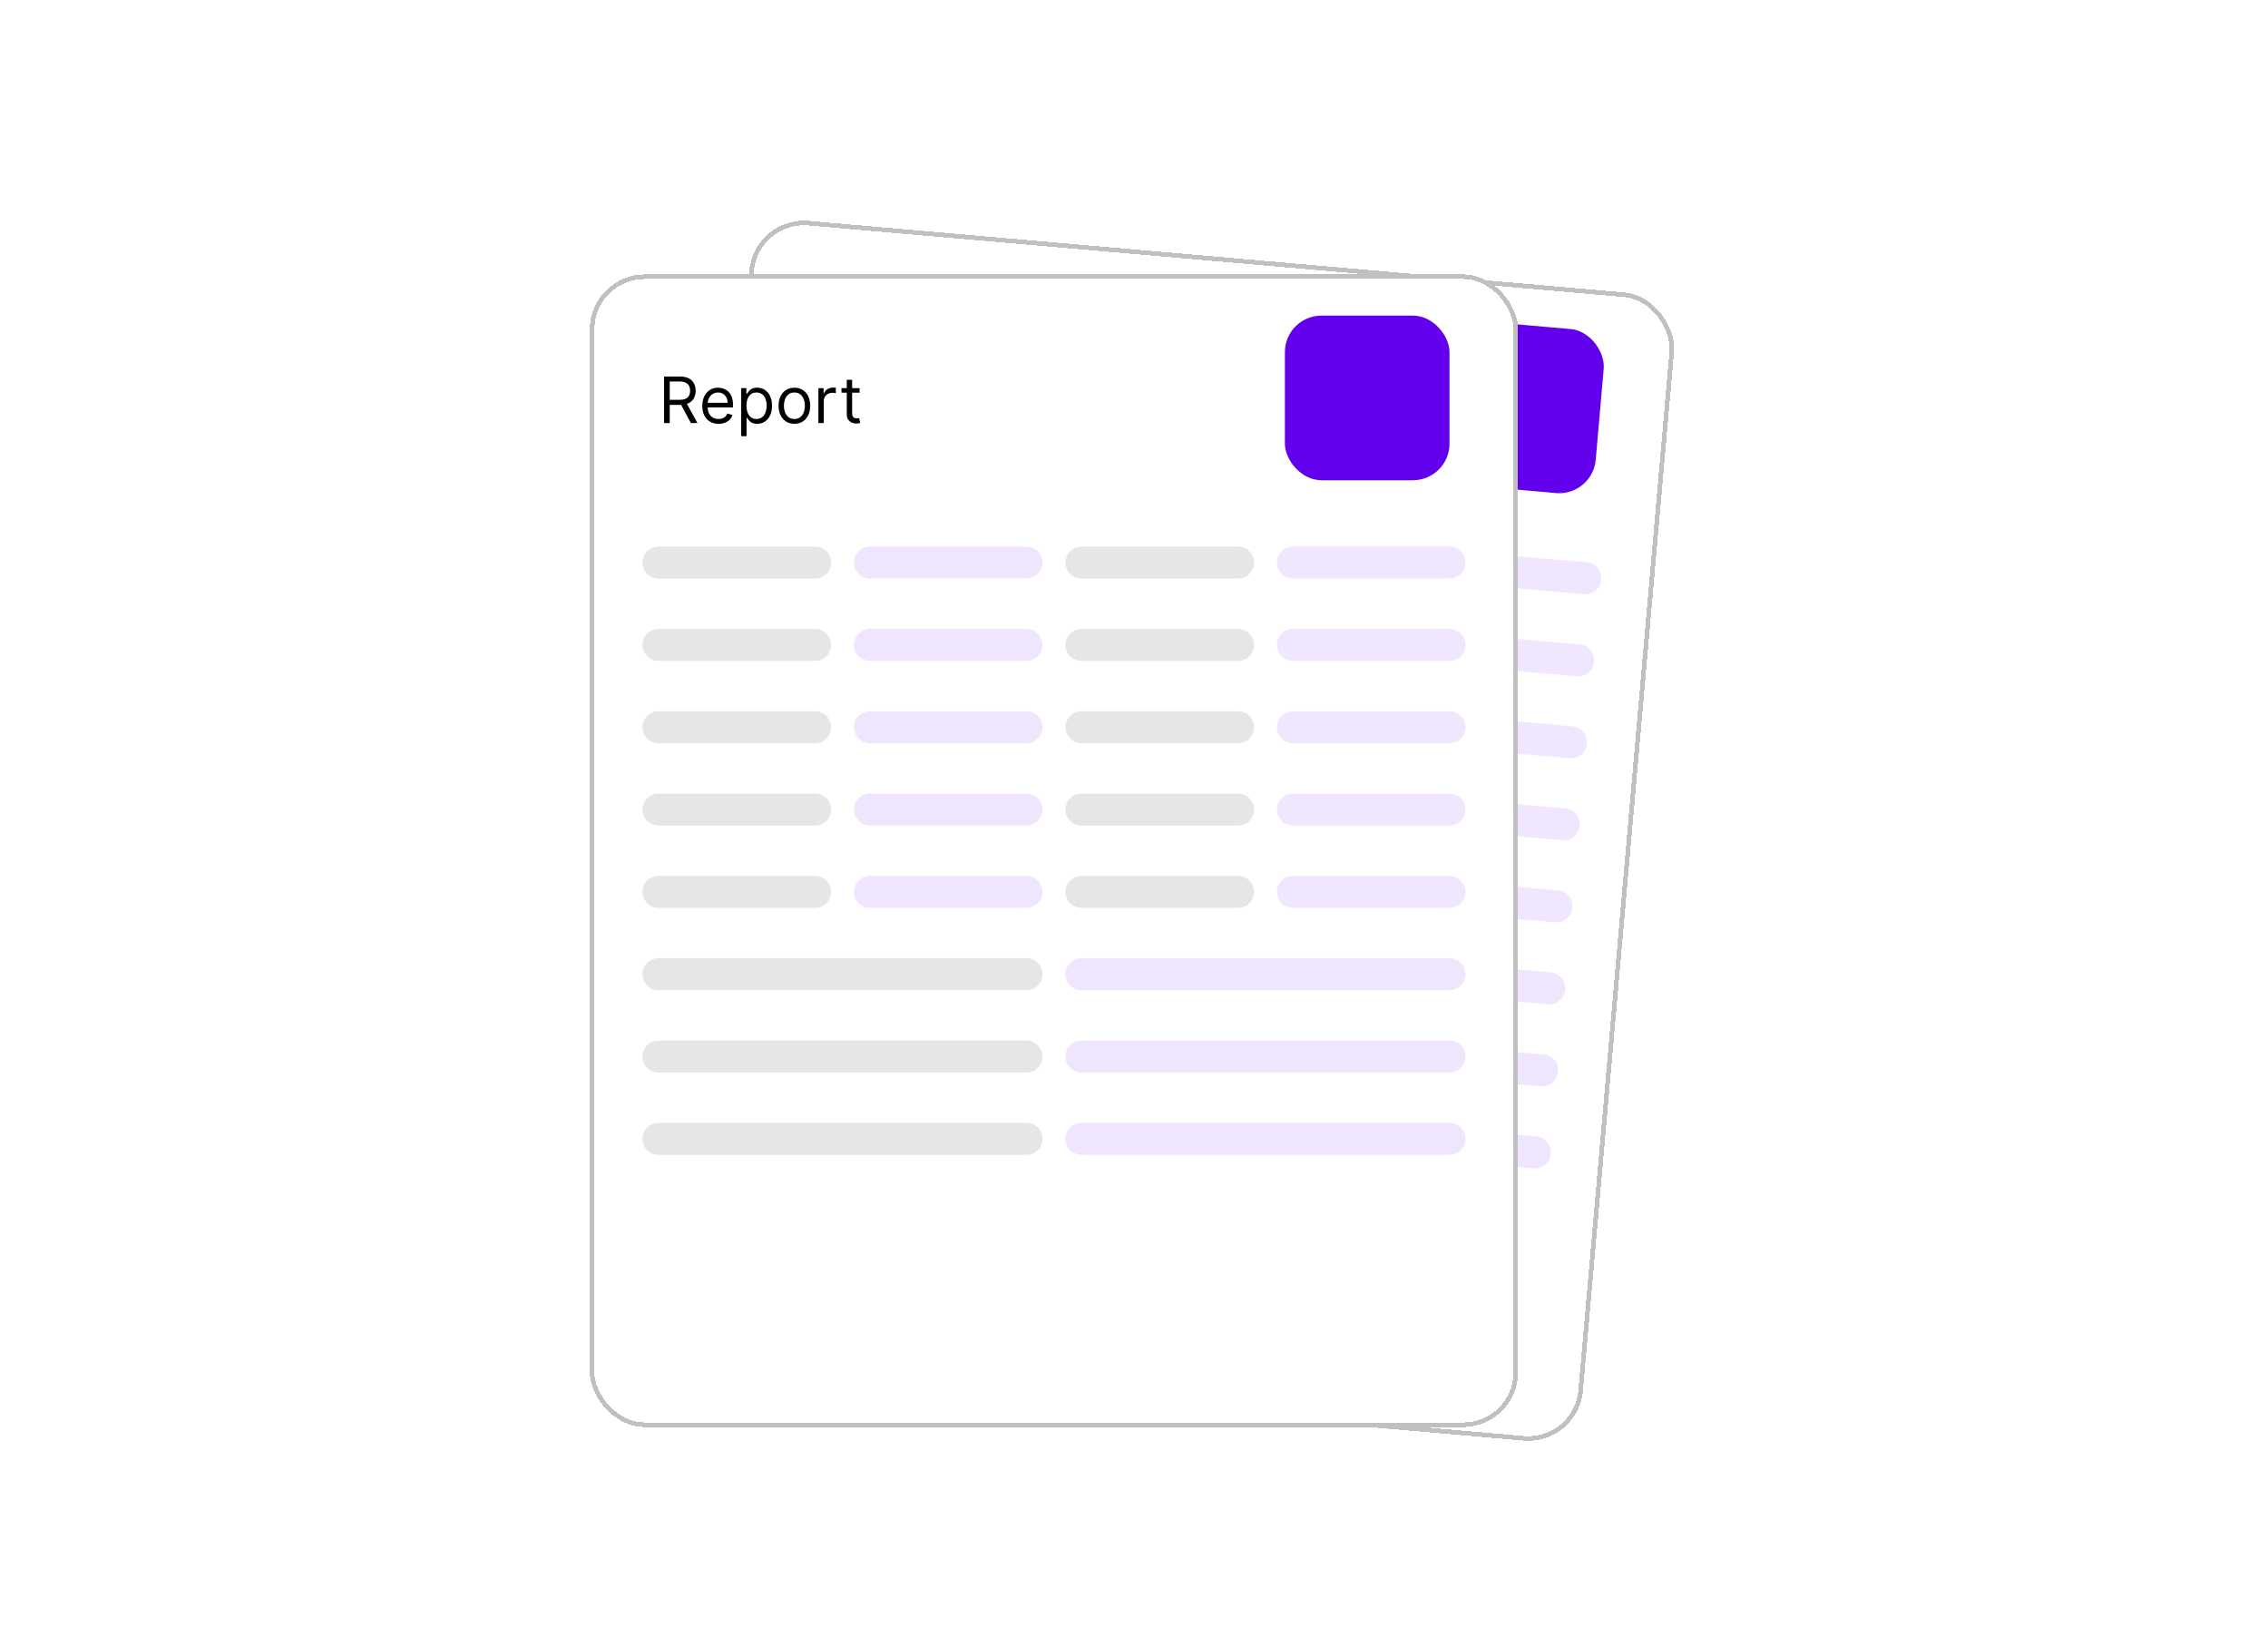 <svg width="496" height="360" viewBox="0 0 496 360" fill="none" xmlns="http://www.w3.org/2000/svg">
<g filter="url(#filter0_d_1028_9492)">
<rect x="164.926" y="47.244" width="203" height="252" rx="12" transform="rotate(5.013 164.926 47.244)" fill="white" shape-rendering="crispEdges"/>
<rect x="165.38" y="47.786" width="202" height="251" rx="11.5" transform="rotate(5.013 165.38 47.786)" stroke="#C0C0C0" shape-rendering="crispEdges"/>
<path d="M177.91 81.008L178.8 70.865L185.634 71.465L185.479 73.233L180.789 72.822L180.577 75.238L184.916 75.619L184.761 77.387L180.422 77.006L180.21 79.428L184.92 79.841L184.764 81.609L177.91 81.008ZM192.586 75.014C192.581 74.611 192.438 74.286 192.157 74.038C191.876 73.791 191.478 73.644 190.963 73.599C190.613 73.569 190.313 73.592 190.064 73.67C189.814 73.745 189.618 73.862 189.474 74.022C189.333 74.183 189.253 74.373 189.234 74.59C189.212 74.771 189.236 74.933 189.306 75.076C189.38 75.219 189.487 75.346 189.627 75.458C189.767 75.567 189.932 75.666 190.12 75.756C190.309 75.843 190.512 75.92 190.728 75.989L191.621 76.287C192.054 76.425 192.449 76.593 192.804 76.79C193.16 76.988 193.462 77.219 193.712 77.484C193.961 77.748 194.146 78.051 194.266 78.391C194.389 78.731 194.434 79.112 194.4 79.535C194.342 80.156 194.137 80.68 193.783 81.108C193.433 81.533 192.953 81.845 192.343 82.045C191.737 82.241 191.021 82.303 190.196 82.231C189.377 82.159 188.675 81.971 188.089 81.667C187.507 81.363 187.068 80.95 186.771 80.428C186.477 79.903 186.355 79.275 186.402 78.544L188.477 78.726C188.47 79.068 188.543 79.361 188.695 79.604C188.85 79.844 189.068 80.034 189.348 80.175C189.632 80.313 189.959 80.398 190.329 80.431C190.692 80.463 191.012 80.437 191.289 80.355C191.569 80.273 191.791 80.145 191.956 79.97C192.121 79.794 192.215 79.585 192.236 79.34C192.256 79.113 192.205 78.915 192.083 78.748C191.965 78.581 191.782 78.432 191.534 78.301C191.289 78.169 190.986 78.043 190.624 77.921L189.544 77.547C188.707 77.264 188.06 76.88 187.604 76.394C187.147 75.908 186.954 75.29 187.023 74.541C187.073 73.927 187.284 73.404 187.654 72.975C188.028 72.545 188.517 72.227 189.12 72.02C189.724 71.814 190.396 71.743 191.135 71.808C191.888 71.874 192.534 72.06 193.072 72.367C193.614 72.674 194.022 73.071 194.296 73.557C194.569 74.044 194.684 74.589 194.641 75.195L192.586 75.014ZM202.916 76.285C202.868 76.038 202.789 75.816 202.68 75.62C202.571 75.421 202.431 75.249 202.261 75.104C202.094 74.957 201.898 74.838 201.673 74.748C201.452 74.659 201.202 74.602 200.925 74.578C200.406 74.532 199.939 74.621 199.524 74.844C199.112 75.068 198.775 75.416 198.514 75.889C198.253 76.358 198.092 76.946 198.03 77.653C197.968 78.359 198.023 78.97 198.194 79.484C198.365 79.998 198.635 80.403 199.005 80.698C199.376 80.99 199.828 81.159 200.363 81.206C200.849 81.249 201.27 81.199 201.629 81.058C201.991 80.913 202.277 80.69 202.486 80.389C202.699 80.088 202.824 79.722 202.862 79.289L203.292 79.392L200.677 79.163L200.819 77.548L205.063 77.92L204.951 79.198C204.873 80.09 204.618 80.839 204.185 81.447C203.753 82.051 203.191 82.497 202.5 82.786C201.81 83.072 201.039 83.177 200.187 83.102C199.236 83.019 198.419 82.736 197.736 82.253C197.053 81.768 196.545 81.119 196.21 80.308C195.879 79.494 195.76 78.552 195.854 77.482C195.926 76.66 196.109 75.937 196.403 75.314C196.701 74.688 197.086 74.17 197.558 73.758C198.03 73.347 198.563 73.05 199.159 72.866C199.754 72.682 200.386 72.619 201.056 72.678C201.631 72.728 202.158 72.859 202.639 73.071C203.12 73.28 203.538 73.553 203.895 73.89C204.254 74.228 204.538 74.617 204.745 75.058C204.953 75.495 205.07 75.968 205.095 76.476L202.916 76.285Z" fill="black"/>
<rect x="315.558" y="69.493" width="36" height="36" rx="8" transform="rotate(5.013 315.558 69.493)" fill="#6200EE"/>
<path d="M174.363 111.314L208.482 114.307" stroke="#E6E6E6" stroke-width="7" stroke-linecap="round"/>
<path opacity="0.1" d="M220.436 115.356L254.555 118.349" stroke="#6200EE" stroke-width="7" stroke-linecap="round"/>
<path opacity="0.1" d="M266.509 119.397L300.628 122.391" stroke="black" stroke-width="7" stroke-linecap="round"/>
<path d="M312.582 123.439L346.701 126.433" stroke="#F0E6FE" stroke-width="7" stroke-linecap="round"/>
<path d="M172.79 129.245L206.909 132.238" stroke="#E6E6E6" stroke-width="7" stroke-linecap="round"/>
<path opacity="0.1" d="M218.863 133.287L252.982 136.28" stroke="#6200EE" stroke-width="7" stroke-linecap="round"/>
<path opacity="0.1" d="M264.936 137.329L299.055 140.322" stroke="black" stroke-width="7" stroke-linecap="round"/>
<path d="M311.009 141.371L345.128 144.364" stroke="#F0E6FE" stroke-width="7" stroke-linecap="round"/>
<path d="M171.217 147.176L205.336 150.169" stroke="#E6E6E6" stroke-width="7" stroke-linecap="round"/>
<path opacity="0.1" d="M217.29 151.218L251.409 154.211" stroke="#6200EE" stroke-width="7" stroke-linecap="round"/>
<path opacity="0.1" d="M263.363 155.26L297.482 158.253" stroke="black" stroke-width="7" stroke-linecap="round"/>
<path d="M309.436 159.302L343.555 162.295" stroke="#F0E6FE" stroke-width="7" stroke-linecap="round"/>
<path d="M169.644 165.107L203.763 168.101" stroke="#E6E6E6" stroke-width="7" stroke-linecap="round"/>
<path opacity="0.1" d="M215.717 169.149L249.836 172.143" stroke="#6200EE" stroke-width="7" stroke-linecap="round"/>
<path opacity="0.1" d="M261.79 173.191L295.909 176.184" stroke="black" stroke-width="7" stroke-linecap="round"/>
<path d="M307.863 177.233L341.982 180.226" stroke="#F0E6FE" stroke-width="7" stroke-linecap="round"/>
<path d="M168.071 183.039L202.19 186.032" stroke="#E6E6E6" stroke-width="7" stroke-linecap="round"/>
<path opacity="0.1" d="M214.144 187.081L248.263 190.074" stroke="#6200EE" stroke-width="7" stroke-linecap="round"/>
<path opacity="0.1" d="M260.217 191.122L294.336 194.115" stroke="black" stroke-width="7" stroke-linecap="round"/>
<path d="M306.29 195.164L340.409 198.157" stroke="#F0E6FE" stroke-width="7" stroke-linecap="round"/>
<path d="M166.498 200.97L246.69 208.005" stroke="#E6E6E6" stroke-width="7" stroke-linecap="round"/>
<path opacity="0.1" d="M258.644 209.053L338.836 216.088" stroke="#6200EE" stroke-width="7" stroke-linecap="round"/>
<path d="M164.925 218.901L245.117 225.936" stroke="#E6E6E6" stroke-width="7" stroke-linecap="round"/>
<path opacity="0.1" d="M257.071 226.984L337.263 234.019" stroke="#6200EE" stroke-width="7" stroke-linecap="round"/>
<path d="M163.352 236.832L243.544 243.867" stroke="#E6E6E6" stroke-width="7" stroke-linecap="round"/>
<path opacity="0.1" d="M255.498 244.916L335.69 251.95" stroke="#6200EE" stroke-width="7" stroke-linecap="round"/>
<path d="M160.206 272.694L209.682 277.035" stroke="#E6E6E6" stroke-width="7" stroke-linecap="round"/>
</g>
<g filter="url(#filter1_d_1028_9492)">
<rect x="129" y="60" width="203" height="252" rx="12" fill="white" shape-rendering="crispEdges"/>
<rect x="129.5" y="60.5" width="202" height="251" rx="11.5" stroke="#C0C0C0" shape-rendering="crispEdges"/>
<path d="M145.233 92.5V82.318H148.673C149.469 82.318 150.122 82.454 150.632 82.726C151.143 82.994 151.52 83.364 151.766 83.835C152.011 84.305 152.134 84.84 152.134 85.44C152.134 86.04 152.011 86.572 151.766 87.036C151.52 87.5 151.144 87.865 150.637 88.13C150.13 88.392 149.482 88.523 148.693 88.523H145.909V87.409H148.653C149.197 87.409 149.634 87.329 149.966 87.171C150.301 87.011 150.543 86.786 150.692 86.494C150.844 86.199 150.92 85.848 150.92 85.44C150.92 85.033 150.844 84.676 150.692 84.371C150.539 84.067 150.296 83.831 149.961 83.665C149.626 83.496 149.184 83.412 148.634 83.412H146.466V92.5H145.233ZM150.026 87.926L152.531 92.5H151.099L148.634 87.926H150.026ZM157.149 92.659C156.413 92.659 155.778 92.497 155.244 92.172C154.714 91.844 154.305 91.386 154.017 90.8C153.731 90.21 153.589 89.524 153.589 88.742C153.589 87.959 153.731 87.27 154.017 86.673C154.305 86.073 154.706 85.606 155.22 85.271C155.737 84.933 156.34 84.764 157.029 84.764C157.427 84.764 157.82 84.831 158.208 84.963C158.595 85.096 158.948 85.311 159.267 85.609C159.585 85.904 159.838 86.296 160.027 86.783C160.216 87.27 160.311 87.87 160.311 88.582V89.079H154.424V88.065H159.117C159.117 87.635 159.031 87.25 158.859 86.912C158.69 86.574 158.448 86.307 158.133 86.112C157.821 85.916 157.454 85.818 157.029 85.818C156.562 85.818 156.158 85.934 155.816 86.166C155.478 86.395 155.218 86.693 155.036 87.061C154.853 87.429 154.762 87.823 154.762 88.244V88.921C154.762 89.497 154.862 89.986 155.061 90.387C155.263 90.785 155.543 91.088 155.901 91.297C156.259 91.502 156.675 91.605 157.149 91.605C157.457 91.605 157.735 91.562 157.984 91.476C158.236 91.386 158.453 91.254 158.635 91.078C158.817 90.899 158.958 90.677 159.058 90.412L160.191 90.73C160.072 91.115 159.871 91.453 159.59 91.744C159.308 92.033 158.96 92.258 158.546 92.421C158.131 92.579 157.666 92.659 157.149 92.659ZM162.095 95.364V84.864H163.229V86.077H163.368C163.454 85.944 163.574 85.775 163.726 85.57C163.882 85.361 164.104 85.175 164.392 85.013C164.684 84.847 165.078 84.764 165.575 84.764C166.218 84.764 166.785 84.925 167.276 85.246C167.766 85.568 168.149 86.024 168.424 86.614C168.699 87.204 168.837 87.9 168.837 88.702C168.837 89.51 168.699 90.211 168.424 90.805C168.149 91.395 167.768 91.852 167.281 92.177C166.794 92.498 166.232 92.659 165.595 92.659C165.105 92.659 164.712 92.578 164.417 92.415C164.122 92.25 163.895 92.062 163.736 91.854C163.577 91.642 163.454 91.466 163.368 91.327H163.269V95.364H162.095ZM163.249 88.682C163.249 89.258 163.333 89.767 163.502 90.208C163.671 90.646 163.918 90.989 164.243 91.237C164.568 91.483 164.966 91.605 165.436 91.605C165.927 91.605 166.336 91.476 166.664 91.217C166.996 90.956 167.244 90.604 167.41 90.163C167.579 89.719 167.664 89.225 167.664 88.682C167.664 88.145 167.581 87.661 167.415 87.23C167.253 86.796 167.006 86.453 166.674 86.201C166.346 85.946 165.933 85.818 165.436 85.818C164.959 85.818 164.558 85.939 164.233 86.181C163.908 86.42 163.663 86.754 163.497 87.185C163.332 87.613 163.249 88.112 163.249 88.682ZM173.729 92.659C173.039 92.659 172.435 92.495 171.914 92.167C171.397 91.839 170.993 91.38 170.701 90.79C170.413 90.2 170.269 89.51 170.269 88.722C170.269 87.926 170.413 87.232 170.701 86.638C170.993 86.045 171.397 85.585 171.914 85.256C172.435 84.928 173.039 84.764 173.729 84.764C174.418 84.764 175.021 84.928 175.539 85.256C176.059 85.585 176.463 86.045 176.752 86.638C177.043 87.232 177.189 87.926 177.189 88.722C177.189 89.51 177.043 90.2 176.752 90.79C176.463 91.38 176.059 91.839 175.539 92.167C175.021 92.495 174.418 92.659 173.729 92.659ZM173.729 91.605C174.253 91.605 174.683 91.471 175.021 91.202C175.36 90.934 175.61 90.581 175.772 90.144C175.935 89.706 176.016 89.232 176.016 88.722C176.016 88.211 175.935 87.736 175.772 87.295C175.61 86.854 175.36 86.498 175.021 86.226C174.683 85.954 174.253 85.818 173.729 85.818C173.205 85.818 172.774 85.954 172.436 86.226C172.098 86.498 171.848 86.854 171.686 87.295C171.523 87.736 171.442 88.211 171.442 88.722C171.442 89.232 171.523 89.706 171.686 90.144C171.848 90.581 172.098 90.934 172.436 91.202C172.774 91.471 173.205 91.605 173.729 91.605ZM178.98 92.5V84.864H180.114V86.017H180.193C180.332 85.639 180.584 85.333 180.949 85.097C181.313 84.862 181.724 84.744 182.182 84.744C182.268 84.744 182.376 84.746 182.505 84.749C182.634 84.753 182.732 84.758 182.798 84.764V85.957C182.759 85.947 182.667 85.933 182.525 85.913C182.386 85.889 182.238 85.878 182.082 85.878C181.711 85.878 181.38 85.956 181.088 86.112C180.8 86.264 180.571 86.476 180.402 86.748C180.236 87.016 180.153 87.323 180.153 87.668V92.5H178.98ZM187.989 84.864V85.858H184.031V84.864H187.989ZM185.185 83.034H186.358V90.312C186.358 90.644 186.406 90.892 186.502 91.058C186.602 91.221 186.728 91.33 186.88 91.386C187.036 91.439 187.2 91.466 187.372 91.466C187.501 91.466 187.607 91.459 187.69 91.446C187.773 91.43 187.839 91.416 187.889 91.406L188.128 92.46C188.048 92.49 187.937 92.52 187.795 92.55C187.652 92.583 187.472 92.599 187.253 92.599C186.921 92.599 186.597 92.528 186.278 92.386C185.964 92.243 185.702 92.026 185.493 91.734C185.287 91.443 185.185 91.075 185.185 90.631V83.034Z" fill="black"/>
<rect x="281" y="69" width="36" height="36" rx="8" fill="#6200EE"/>
<path d="M144 123H178.25" stroke="#E6E6E6" stroke-width="7" stroke-linecap="round"/>
<path opacity="0.1" d="M190.25 123H224.5" stroke="#6200EE" stroke-width="7" stroke-linecap="round"/>
<path opacity="0.1" d="M236.5 123H270.75" stroke="black" stroke-width="7" stroke-linecap="round"/>
<path d="M282.75 123H317" stroke="#F0E6FE" stroke-width="7" stroke-linecap="round"/>
<path d="M144 141H178.25" stroke="#E6E6E6" stroke-width="7" stroke-linecap="round"/>
<path opacity="0.1" d="M190.25 141H224.5" stroke="#6200EE" stroke-width="7" stroke-linecap="round"/>
<path opacity="0.1" d="M236.5 141H270.75" stroke="black" stroke-width="7" stroke-linecap="round"/>
<path d="M282.75 141H317" stroke="#F0E6FE" stroke-width="7" stroke-linecap="round"/>
<path d="M144 159H178.25" stroke="#E6E6E6" stroke-width="7" stroke-linecap="round"/>
<path opacity="0.1" d="M190.25 159H224.5" stroke="#6200EE" stroke-width="7" stroke-linecap="round"/>
<path opacity="0.1" d="M236.5 159H270.75" stroke="black" stroke-width="7" stroke-linecap="round"/>
<path d="M282.75 159H317" stroke="#F0E6FE" stroke-width="7" stroke-linecap="round"/>
<path d="M144 177H178.25" stroke="#E6E6E6" stroke-width="7" stroke-linecap="round"/>
<path opacity="0.1" d="M190.25 177H224.5" stroke="#6200EE" stroke-width="7" stroke-linecap="round"/>
<path opacity="0.1" d="M236.5 177H270.75" stroke="black" stroke-width="7" stroke-linecap="round"/>
<path d="M282.75 177H317" stroke="#F0E6FE" stroke-width="7" stroke-linecap="round"/>
<path d="M144 195H178.25" stroke="#E6E6E6" stroke-width="7" stroke-linecap="round"/>
<path opacity="0.1" d="M190.25 195H224.5" stroke="#6200EE" stroke-width="7" stroke-linecap="round"/>
<path opacity="0.1" d="M236.5 195H270.75" stroke="black" stroke-width="7" stroke-linecap="round"/>
<path d="M282.75 195H317" stroke="#F0E6FE" stroke-width="7" stroke-linecap="round"/>
<path d="M144 213H224.5" stroke="#E6E6E6" stroke-width="7" stroke-linecap="round"/>
<path opacity="0.1" d="M236.5 213H317" stroke="#6200EE" stroke-width="7" stroke-linecap="round"/>
<path d="M144 231H224.5" stroke="#E6E6E6" stroke-width="7" stroke-linecap="round"/>
<path opacity="0.1" d="M236.5 231H317" stroke="#6200EE" stroke-width="7" stroke-linecap="round"/>
<path d="M144 249H224.5" stroke="#E6E6E6" stroke-width="7" stroke-linecap="round"/>
<path opacity="0.1" d="M236.5 249H317" stroke="#6200EE" stroke-width="7" stroke-linecap="round"/>
</g>
<defs>
<filter id="filter0_d_1028_9492" x="122.903" y="27.244" width="264.246" height="308.776" filterUnits="userSpaceOnUse" color-interpolation-filters="sRGB">
<feFlood flood-opacity="0" result="BackgroundImageFix"/>
<feColorMatrix in="SourceAlpha" type="matrix" values="0 0 0 0 0 0 0 0 0 0 0 0 0 0 0 0 0 0 127 0" result="hardAlpha"/>
<feOffset/>
<feGaussianBlur stdDeviation="10"/>
<feComposite in2="hardAlpha" operator="out"/>
<feColorMatrix type="matrix" values="0 0 0 0 0 0 0 0 0 0 0 0 0 0 0 0 0 0 0.1 0"/>
<feBlend mode="normal" in2="BackgroundImageFix" result="effect1_dropShadow_1028_9492"/>
<feBlend mode="normal" in="SourceGraphic" in2="effect1_dropShadow_1028_9492" result="shape"/>
</filter>
<filter id="filter1_d_1028_9492" x="109" y="40" width="243" height="292" filterUnits="userSpaceOnUse" color-interpolation-filters="sRGB">
<feFlood flood-opacity="0" result="BackgroundImageFix"/>
<feColorMatrix in="SourceAlpha" type="matrix" values="0 0 0 0 0 0 0 0 0 0 0 0 0 0 0 0 0 0 127 0" result="hardAlpha"/>
<feOffset/>
<feGaussianBlur stdDeviation="10"/>
<feComposite in2="hardAlpha" operator="out"/>
<feColorMatrix type="matrix" values="0 0 0 0 0 0 0 0 0 0 0 0 0 0 0 0 0 0 0.1 0"/>
<feBlend mode="normal" in2="BackgroundImageFix" result="effect1_dropShadow_1028_9492"/>
<feBlend mode="normal" in="SourceGraphic" in2="effect1_dropShadow_1028_9492" result="shape"/>
</filter>
</defs>
</svg>

